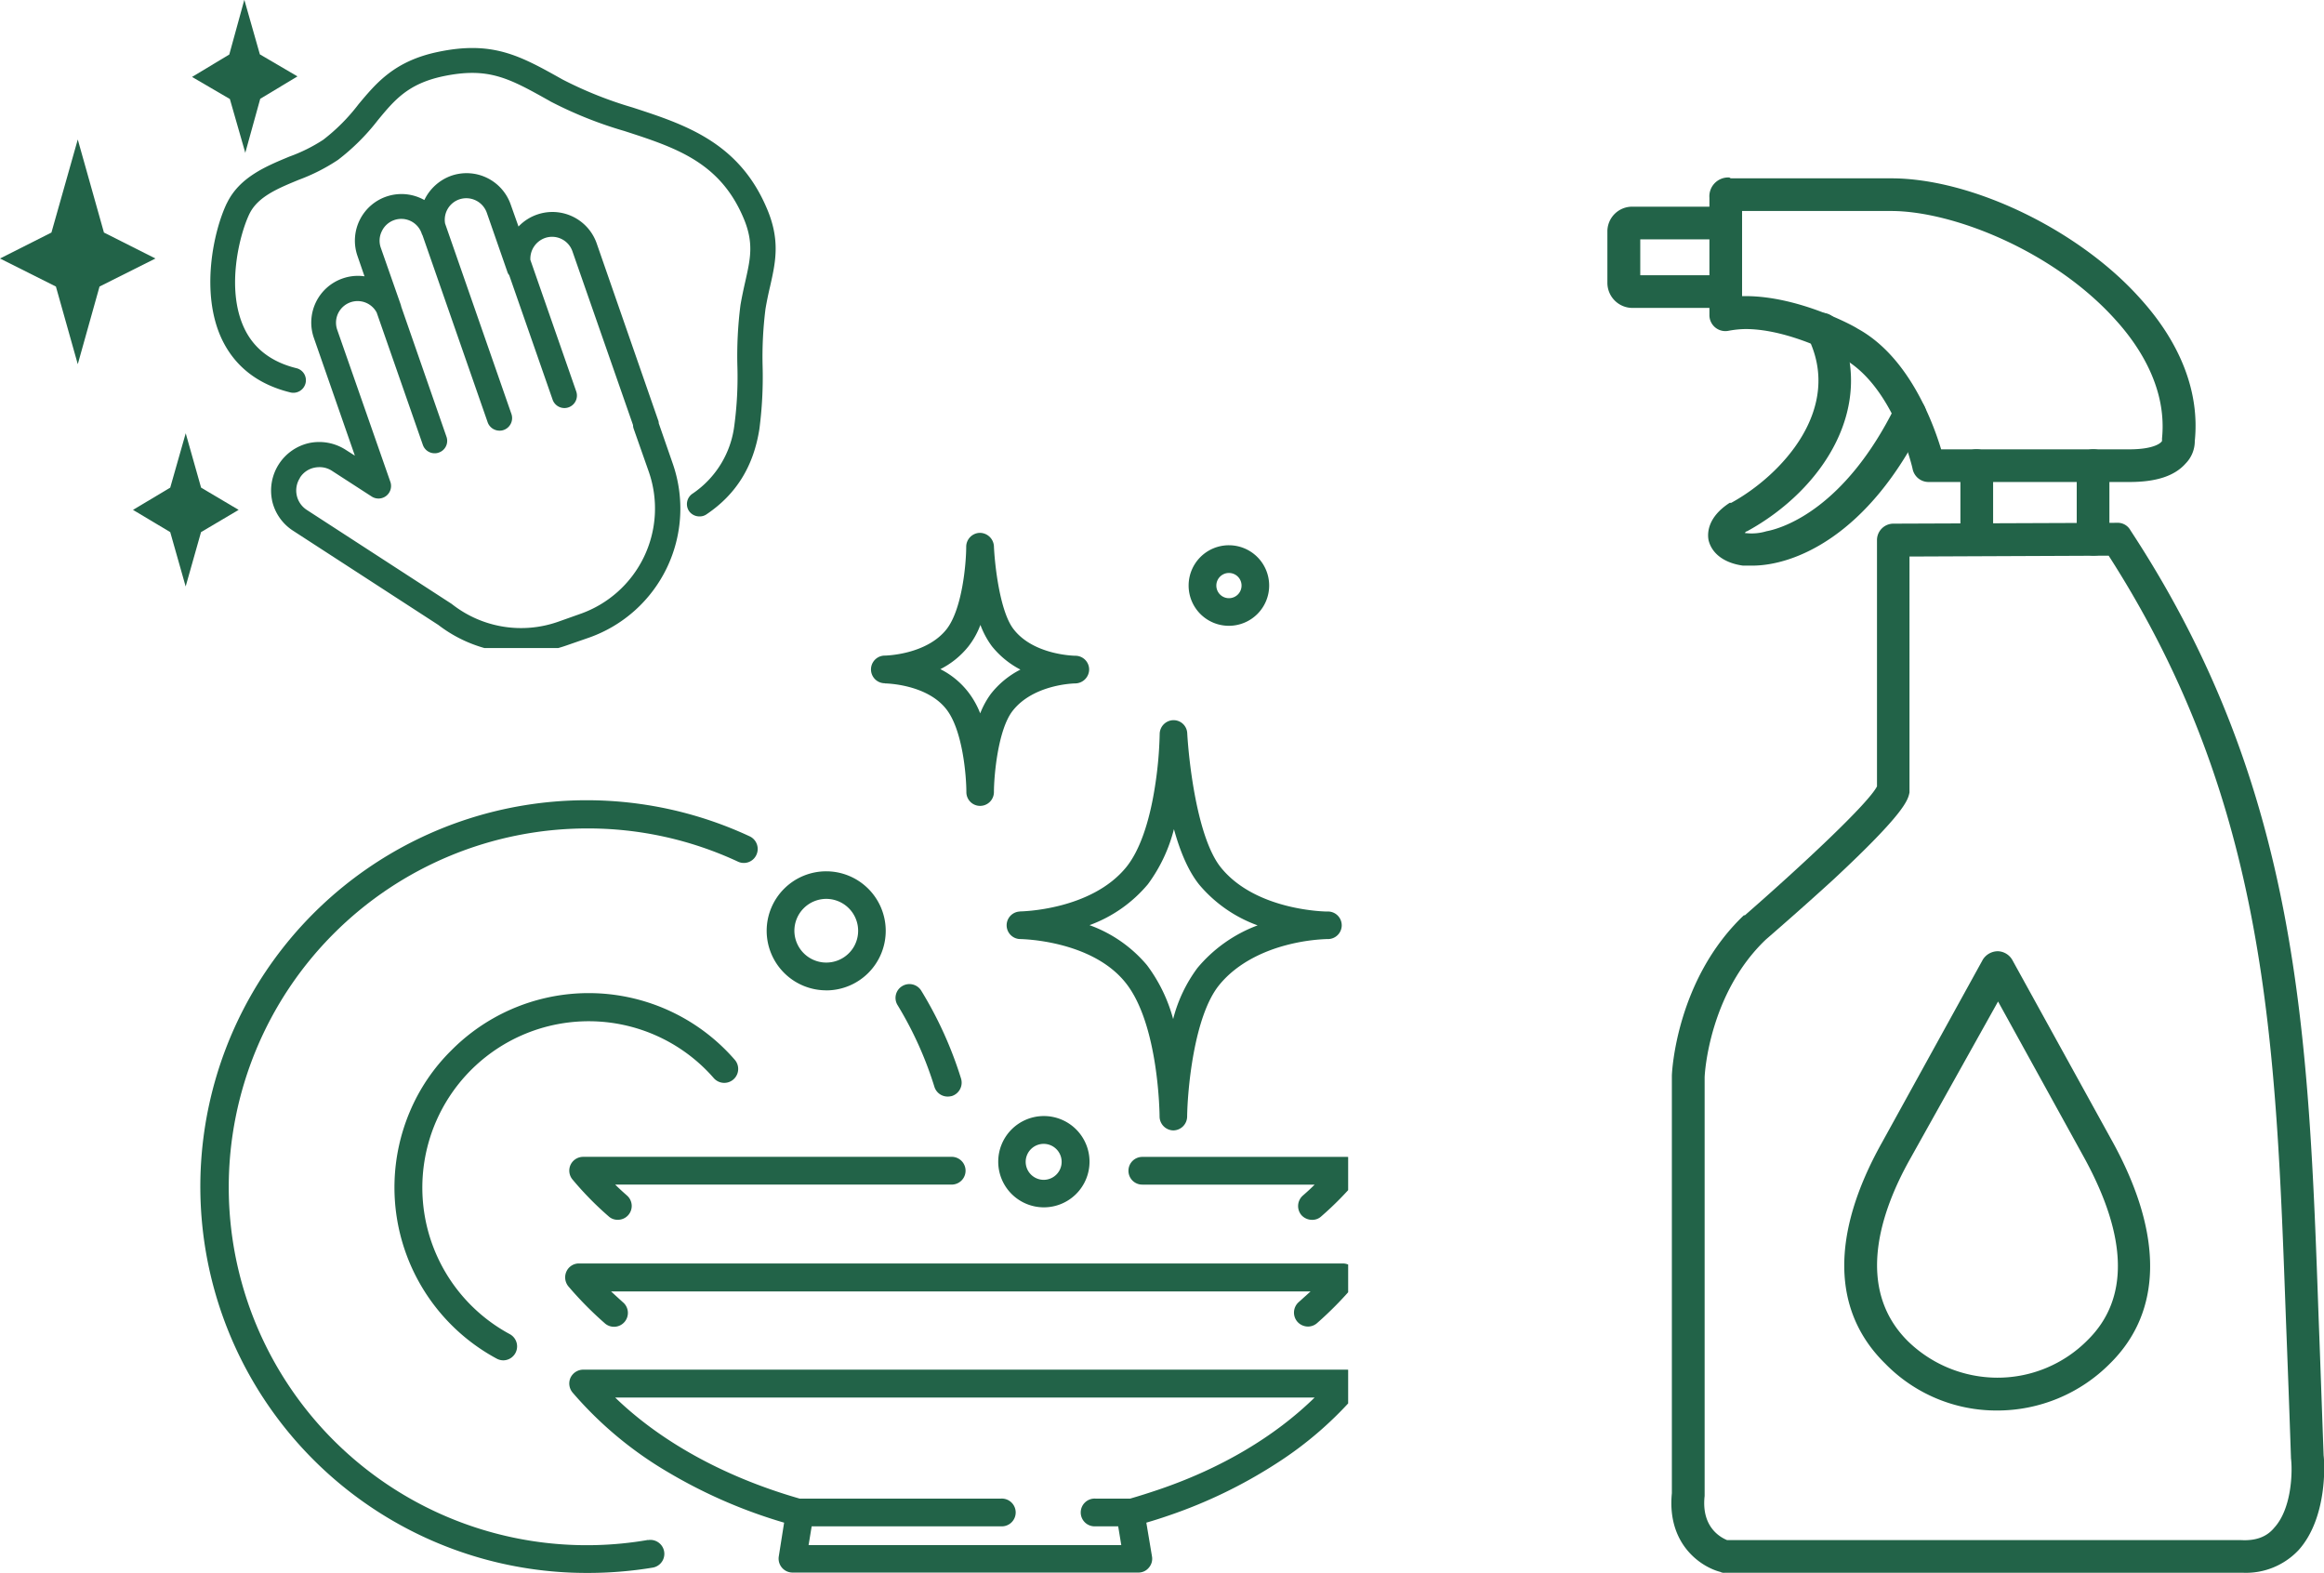<svg xmlns="http://www.w3.org/2000/svg" xmlns:xlink="http://www.w3.org/1999/xlink" id="Layer_1" data-name="Layer 1" viewBox="0 0 436.87 295.67"><defs><style>.cls-1{fill:none;}.cls-2{clip-path:url(#clip-path);}.cls-3,.cls-8{fill:#226348;}.cls-3{fill-rule:evenodd;}.cls-4{clip-path:url(#clip-path-2);}.cls-5{clip-path:url(#clip-path-3);}.cls-6{clip-path:url(#clip-path-4);}.cls-7{clip-path:url(#clip-path-5);}.cls-9{clip-path:url(#clip-path-6);}.cls-10{clip-path:url(#clip-path-7);}.cls-11{clip-path:url(#clip-path-8);}.cls-12{clip-path:url(#clip-path-9);}.cls-13{clip-path:url(#clip-path-10);}.cls-14{clip-path:url(#clip-path-11);}.cls-15{clip-path:url(#clip-path-12);}.cls-16{clip-path:url(#clip-path-13);}.cls-17{clip-path:url(#clip-path-14);}</style><clipPath id="clip-path" transform="translate(-37 -91.04)"><rect class="cls-1" x="348.35" y="182.77" width="131.65" height="204.19"></rect></clipPath><clipPath id="clip-path-2" transform="translate(-37 -91.04)"><rect class="cls-1" x="356.58" y="124.4" width="98.74" height="58.37"></rect></clipPath><clipPath id="clip-path-3" transform="translate(-37 -91.04)"><rect class="cls-1" x="338.29" y="125.17" width="26.52" height="24.68"></rect></clipPath><clipPath id="clip-path-4" transform="translate(-37 -91.04)"><rect class="cls-1" x="338.29" y="248.59" width="1.83" height="16.46"></rect></clipPath><clipPath id="clip-path-5" transform="translate(-37 -91.04)"><rect class="cls-1" x="144" y="348.49" width="146.43" height="38.22"></rect></clipPath><clipPath id="clip-path-6" transform="translate(-37 -91.04)"><rect class="cls-1" x="142.65" y="322.64" width="147.78" height="24.68"></rect></clipPath><clipPath id="clip-path-7" transform="translate(-37 -91.04)"><rect class="cls-1" x="249.1" y="308.44" width="41.33" height="11.89"></rect></clipPath><clipPath id="clip-path-8" transform="translate(-37 -91.04)"><rect class="cls-1" x="74.73" y="240.36" width="109.05" height="147.82"></rect></clipPath><clipPath id="clip-path-9" transform="translate(-37 -91.04)"><rect class="cls-1" x="224.93" y="223.91" width="65.5" height="82.28"></rect></clipPath><clipPath id="clip-path-10" transform="translate(-37 -91.04)"><rect class="cls-1" x="200.24" y="191.25" width="49.37" height="57.34"></rect></clipPath><clipPath id="clip-path-11" transform="translate(-37 -91.04)"><rect class="cls-1" x="257.84" y="191.25" width="24.68" height="24.43"></rect></clipPath><clipPath id="clip-path-12" transform="translate(-37 -91.04)"><rect class="cls-1" x="68.59" y="90.94" width="24.68" height="34.23"></rect></clipPath><clipPath id="clip-path-13" transform="translate(-37 -91.04)"><rect class="cls-1" x="37" y="116.94" width="31.59" height="49.37"></rect></clipPath><clipPath id="clip-path-14" transform="translate(-37 -91.04)"><rect class="cls-1" x="87.72" y="123.4" width="77.27" height="89.45"></rect></clipPath></defs><title>ENZI X2</title><g id="_2" data-name="2"><g id="_2-2" data-name="2-2"><g class="cls-2"><path class="cls-3" d="M458.69,386.67H361.17a1.34,1.34,0,0,1-.77-.16c-3.63-.93-10.06-5.18-9.12-14.79V293.27c0-.61.8-18.07,13.53-30.18H365c10.83-9.45,23.27-21.09,24.84-24.24V192.47a3.1,3.1,0,0,1,3-3l42.14-.16a2.72,2.72,0,0,1,2.51,1.42c31.91,48.59,33.49,94.81,35.38,148.3.32,8.32.61,17,.93,25.61.17,1.13.81,11.64-4.72,17.78A13.57,13.57,0,0,1,458.69,386.67Zm-97-6.14h96.55c2.83.16,4.88-.61,6.3-2.35,3.28-3.6,3.44-10.54,3.12-13.05V365c-.29-8.64-.61-17.29-.94-25.77-1.89-52.07-3.31-97-33.33-143.74l-37.44.16V240c-.29,1.41-.77,3.76-14.3,16.36-6,5.49-12,10.67-12.73,11.31-10.54,10.06-11.48,25-11.48,25.94v78.62C356.77,378.18,360.56,380.08,361.66,380.53Z" transform="translate(-37 -91.04)"></path></g><g class="cls-4"><path class="cls-3" d="M437.28,181.64H399.55a3.06,3.06,0,0,1-3-2.38c0-.16-3.6-15.87-13.37-21-.16,0-9.58-5.37-18.06-5.37a18.63,18.63,0,0,0-3.15.32,3,3,0,0,1-3.63-3v-22A3.54,3.54,0,0,1,362,124.4a.5.5,0,0,1,.32.16h30.18c15.23,0,35.39,9.74,46.86,22.63,7.68,8.48,11.15,17.77,10.22,26.74a6,6,0,0,1-1.73,4.24C445.77,180.52,442.33,181.64,437.28,181.64ZM401.9,175.5h35.38c4.73,0,6-1.25,6.14-1.57v-.48c.94-9.26-4.08-17.14-8.64-22.18-11.48-12.89-30.5-20.57-42.3-20.57h-28v16h.64c10.06,0,20.44,5.65,21.05,6.1C395.79,158.05,400.32,170.3,401.9,175.5Z" transform="translate(-37 -91.04)"></path></g><path class="cls-3" d="M408.52,195.46a3,3,0,0,1-3-3.15V178.49a3,3,0,0,1,3-3,3.13,3.13,0,0,1,3.15,3v13.82A3.16,3.16,0,0,1,408.52,195.46Z" transform="translate(-37 -91.04)"></path><path class="cls-3" d="M430.53,195.46a3.15,3.15,0,0,1-3.14-3.15V178.49a3.12,3.12,0,0,1,3.14-3,3,3,0,0,1,3,3v13.82A3,3,0,0,1,430.53,195.46Z" transform="translate(-37 -91.04)"></path><g class="cls-5"><path class="cls-3" d="M361.34,148.92H343.88a4.72,4.72,0,0,1-4.72-4.72v-9.58a4.65,4.65,0,0,1,4.72-4.73h17.46a3.07,3.07,0,1,1,0,6.14h-16v6.75h16a3.07,3.07,0,1,1,0,6.14Z" transform="translate(-37 -91.04)"></path></g><path class="cls-3" d="M366.38,197.36h-1.73c-3.48-.48-5.82-2.22-6.46-4.73-.29-1.41-.17-4.4,3.95-7.07h.29c9.45-5.17,21.24-17.77,14.33-31.3a3,3,0,0,1,1.42-4.08,3.09,3.09,0,0,1,4.08,1.25c7.84,15.75-2.51,31.63-16.84,39.47-.16,0-.29.16-.45.32a9.59,9.59,0,0,0,4.08-.32c3.31-.61,14.78-4.4,24.2-23.43a3.48,3.48,0,0,1,4.24-1.42,3.27,3.27,0,0,1,1.29,4.25C388.24,191.86,374.22,197.36,366.38,197.36Z" transform="translate(-37 -91.04)"></path><path class="cls-3" d="M412.44,356.17a29.2,29.2,0,0,1-21.05-8.81c-10.1-9.9-10.22-24.36-.65-41.49l19-34.46a3.35,3.35,0,0,1,2.83-1.57,3.26,3.26,0,0,1,2.67,1.57l19,34.46c9.44,17.29,9.28,31.75-.62,41.49A29.86,29.86,0,0,1,412.44,356.17Zm.16-76.88-16.52,29.57c-5.66,10.06-10.38,24.36-.45,34.26A24.16,24.16,0,0,0,412.44,350a23.8,23.8,0,0,0,17-7.07c7.84-7.72,7.52-19.35-.64-34.26Z" transform="translate(-37 -91.04)"></path><g class="cls-6"><path class="cls-3" d="M334.14,260.87H322a3,3,0,0,1-3-3,3,3,0,0,1,3-3.12h12.11a3.06,3.06,0,1,1,0,6.11Z" transform="translate(-37 -91.04)"></path></g></g><g id="_2-1" data-name="2-1"><g class="cls-7"><path class="cls-8" d="M254.92,371c-1.8.61-3.6,1.19-5.47,1.73h-6.52a2.61,2.61,0,1,0,0,5.21h4.27l.58,3.53H189l.58-3.53h35.58a2.61,2.61,0,1,0,0-5.21H187.32c-13.95-4-26-10.6-34.68-19H284.13C276.64,361.05,266.65,367,254.92,371Zm37.6-21a2.71,2.71,0,0,0-2.38-1.51H146.63a2.67,2.67,0,0,0-2.38,1.51,2.64,2.64,0,0,0,.39,2.8,70.9,70.9,0,0,0,18,15,95,95,0,0,0,21.76,9.45l-1,6.33a2.62,2.62,0,0,0,2.57,3.05h65a2.51,2.51,0,0,0,2-.93,2.54,2.54,0,0,0,.58-2.12l-1.06-6.33c1.44-.42,2.86-.87,4.24-1.35a91.54,91.54,0,0,0,20.15-9.74,68.89,68.89,0,0,0,15.37-13.37,2.68,2.68,0,0,0,.38-2.8" transform="translate(-37 -91.04)"></path></g><g class="cls-9"><path class="cls-8" d="M280.89,339.49a2.69,2.69,0,0,0,2,.9,2.61,2.61,0,0,0,1.73-.68,66.53,66.53,0,0,0,6.78-6.88,2.59,2.59,0,0,0,.36-2.79,2.56,2.56,0,0,0-2.35-1.51H145.86a2.57,2.57,0,0,0-2.38,1.51,2.67,2.67,0,0,0,.36,2.79,66.53,66.53,0,0,0,6.78,6.88,2.61,2.61,0,1,0,3.44-3.92c-.74-.67-1.48-1.35-2.19-2H283.36l-2.22,2a2.63,2.63,0,0,0-.25,3.7" transform="translate(-37 -91.04)"></path></g><path class="cls-8" d="M144.25,310a2.6,2.6,0,0,0,.39,2.77,60.38,60.38,0,0,0,6.78,6.91,2.45,2.45,0,0,0,1.71.64,2.6,2.6,0,0,0,1.73-4.56c-.77-.68-1.51-1.35-2.22-2.06h63.42a2.61,2.61,0,0,0,0-5.21H146.63a2.62,2.62,0,0,0-2.38,1.51" transform="translate(-37 -91.04)"></path><g class="cls-10"><path class="cls-8" d="M249.13,311.11a2.59,2.59,0,0,0,2.6,2.6h32.4c-.7.71-1.44,1.38-2.22,2.06a2.63,2.63,0,0,0-.25,3.69,2.69,2.69,0,0,0,2,.87,2.44,2.44,0,0,0,1.7-.64,60.48,60.48,0,0,0,6.79-6.91,2.6,2.6,0,0,0-2-4.28H251.73a2.6,2.6,0,0,0-2.6,2.61" transform="translate(-37 -91.04)"></path></g><path class="cls-8" d="M215.16,297.16a3.46,3.46,0,0,0,.77-.1,2.64,2.64,0,0,0,1.73-3.28,73.14,73.14,0,0,0-7.48-16.52,2.61,2.61,0,0,0-3.57-.87,2.58,2.58,0,0,0-.87,3.6,68.41,68.41,0,0,1,6.91,15.33,2.61,2.61,0,0,0,2.51,1.84" transform="translate(-37 -91.04)"></path><g class="cls-11"><path class="cls-8" d="M158.81,380.5A67.31,67.31,0,0,1,80,314.13a67.44,67.44,0,0,1,67.37-67.37A66.75,66.75,0,0,1,175.72,253a2.59,2.59,0,0,0,3.47-1.28,2.62,2.62,0,0,0-1.25-3.47A72.62,72.62,0,1,0,147.37,386.7a74.64,74.64,0,0,0,12.34-1,2.62,2.62,0,0,0-.9-5.17" transform="translate(-37 -91.04)"></path></g><path class="cls-8" d="M147.63,283a31.18,31.18,0,0,1,23.59,10.74,2.62,2.62,0,0,0,3.95-3.44,36.35,36.35,0,0,0-53.32-1.83,35.62,35.62,0,0,0-7.84,11.6,36.55,36.55,0,0,0,16.36,46.35,2.67,2.67,0,0,0,1.25.32,2.62,2.62,0,0,0,1.22-4.92A31.28,31.28,0,0,1,147.63,283" transform="translate(-37 -91.04)"></path><g class="cls-12"><path class="cls-8" d="M252.79,257.24a29.68,29.68,0,0,0,4.89-10.35q1.88,6.84,4.73,10.41a25.81,25.81,0,0,0,11,7.68,27,27,0,0,0-11.31,8,27.41,27.41,0,0,0-4.57,9.61,29.68,29.68,0,0,0-4.92-10.13,25.33,25.33,0,0,0-10.8-7.52A25.9,25.9,0,0,0,252.79,257.24Zm-24.13,5.14h0a2.59,2.59,0,0,0,0,5.17c.16,0,13.46.13,19.92,8.2,6.3,7.84,6.4,25,6.4,25.17a2.63,2.63,0,0,0,2.57,2.6h0a2.63,2.63,0,0,0,2.61-2.57c.06-4.89,1.25-18.84,6-24.72,3.53-4.37,8.8-6.52,12.59-7.52a35.06,35.06,0,0,1,7.72-1.16,2.59,2.59,0,1,0,0-5.17c-.13,0-13.4-.1-20-8.32-4.46-5.6-6-20.06-6.29-25.17a2.57,2.57,0,0,0-2.58-2.48h-.06A2.63,2.63,0,0,0,255,229a73,73,0,0,1-.87,9.77c-1.06,6.91-2.92,12.15-5.36,15.2-6.63,8.23-19.93,8.39-20.06,8.39h0" transform="translate(-37 -91.04)"></path></g><g class="cls-13"><path class="cls-8" d="M219.08,212.5a15.14,15.14,0,0,0,2.22-4,16.14,16.14,0,0,0,2.15,4,16.79,16.79,0,0,0,5.37,4.4,16.72,16.72,0,0,0-5.56,4.57,16.1,16.1,0,0,0-2,3.66,16,16,0,0,0-2.25-4,15.34,15.34,0,0,0-5.24-4.31A15.91,15.91,0,0,0,219.08,212.5Zm-15.72,7c.1,0,7.84.1,11.54,4.86,3.09,3.95,3.76,12.6,3.76,15.59a2.58,2.58,0,0,0,2.57,2.57h0a2.6,2.6,0,0,0,2.61-2.54c0-3.06.74-11.73,3.5-15.3,3.95-5.08,11.73-5.18,11.8-5.18a2.65,2.65,0,0,0,2.6-2.6,2.59,2.59,0,0,0-2.6-2.6c-.1,0-7.85-.1-11.61-5-2.63-3.38-3.56-12.41-3.69-15.59a2.66,2.66,0,0,0-2.67-2.51,2.62,2.62,0,0,0-2.54,2.61c0,3-.71,11.63-3.66,15.46-3.8,4.88-11.57,5-11.64,5a2.6,2.6,0,0,0,0,5.2" transform="translate(-37 -91.04)"></path></g><path class="cls-8" d="M229.81,309.4a3.38,3.38,0,1,1,3.38,3.41A3.39,3.39,0,0,1,229.81,309.4Zm12,0a8.58,8.58,0,1,0-8.58,8.58,8.58,8.58,0,0,0,8.58-8.58" transform="translate(-37 -91.04)"></path><g class="cls-14"><path class="cls-8" d="M268,198.74a2.37,2.37,0,1,1-2.35,2.35A2.37,2.37,0,0,1,268,198.74Zm0,9.93a7.57,7.57,0,1,0-7.56-7.58,7.56,7.56,0,0,0,7.56,7.58" transform="translate(-37 -91.04)"></path></g><path class="cls-8" d="M192.31,260a6,6,0,0,1,5.2,9,6,6,0,0,1-11.18-3A6,6,0,0,1,192.31,260Zm0,17.2A11.19,11.19,0,1,0,181.12,266a11.2,11.2,0,0,0,11.19,11.19" transform="translate(-37 -91.04)"></path><g class="cls-15"><path class="cls-8" d="M83.09,119.83l2.83-10.22,7-4.21-7.07-4.14L82.93,91,80.1,101.29l-7,4.21,7.11,4.15,2.92,10.18" transform="translate(-37 -91.04)"></path></g><g class="cls-16"><path class="cls-8" d="M56.54,134.75l-4.92-17.49-4.95,17.49L37,139.63l10.51,5.27,4.11,14.6,4.09-14.6,10.51-5.27-9.68-4.88" transform="translate(-37 -91.04)"></path></g><path class="cls-8" d="M69,191.06l2.9,10.22,2.89-10.22,7.07-4.18L74.8,182.7l-2.89-10.22L69,182.7l-7,4.18,7,4.18" transform="translate(-37 -91.04)"></path><g class="cls-17"><path class="cls-8" d="M93.38,180.84a4.2,4.2,0,0,1,2.76-1.9,4.58,4.58,0,0,1,.9-.09,4.22,4.22,0,0,1,2.38.7l7.45,4.82a2.36,2.36,0,0,0,3.51-2.76l-10-28.61a4.06,4.06,0,0,1,7.43-3.21l8.68,24.88a2.34,2.34,0,0,0,2.21,1.57,2.13,2.13,0,0,0,.78-.13,2.32,2.32,0,0,0,1.44-3l-8.48-24.39-.1-.39-3.76-10.73a4,4,0,0,1,.19-3.09,4.05,4.05,0,0,1,7.49.39,1.13,1.13,0,0,0,.16.35l12.25,35.16a2.37,2.37,0,0,0,2.22,1.58,2.13,2.13,0,0,0,.8-.13,2.37,2.37,0,0,0,1.45-3l-12.47-35.8a4.05,4.05,0,0,1,2.66-4.54,4.09,4.09,0,0,1,5.18,2.51l3.85,11.06a1.74,1.74,0,0,0,.36.67l8.16,23.4a2.35,2.35,0,0,0,2.22,1.58,2.31,2.31,0,0,0,.77-.13,2.35,2.35,0,0,0,1.45-3l-8.62-24.72a4.14,4.14,0,0,1,2.74-4.11,4.05,4.05,0,0,1,5.17,2.51L156,170.94a2.15,2.15,0,0,0,.09.61l2.87,8.16a21,21,0,0,1-12.93,26.74l-4.17,1.48a21,21,0,0,1-19.74-3.21c-.06,0-.09-.1-.16-.13L94.66,186.88a4.35,4.35,0,0,1-1.28-6Zm-5.24,4.27a9.09,9.09,0,0,0,4,5.72l27.26,17.68a25.62,25.62,0,0,0,24.07,3.86l4.18-1.45a25.72,25.72,0,0,0,15.81-32.75l-2.63-7.58a1.53,1.53,0,0,0-.13-.62l-11.54-33.2a8.81,8.81,0,0,0-14.69-3.15L133,129.48a8.78,8.78,0,0,0-11.18-5.4,8.94,8.94,0,0,0-5.05,4.56,8.76,8.76,0,0,0-12.57,10.51l1.32,3.83a8.69,8.69,0,0,0-4.14.41A8.77,8.77,0,0,0,96,154.55l7.71,22.14L102,175.6a9.2,9.2,0,0,0-6.85-1.29,9.15,9.15,0,0,0-7,10.8" transform="translate(-37 -91.04)"></path></g><path class="cls-8" d="M79.65,129.22c-2.54,5.27-5,16.84-1,25.46,2.44,5.2,6.78,8.61,12.92,10.12a2.36,2.36,0,0,0,2.86-1.7,2.33,2.33,0,0,0-1.74-2.86c-4.69-1.16-8-3.7-9.8-7.56-3.47-7.42-.84-17.64,1-21.44,1.58-3.24,5.34-4.78,9.32-6.42a35.36,35.36,0,0,0,7.33-3.73,40.86,40.86,0,0,0,7.49-7.46c3.15-3.82,5.66-6.81,12.15-8.23,8.65-1.83,12.47.32,20.12,4.6l.16.1a76,76,0,0,0,13.89,5.56c9.61,3.11,17.87,5.81,22.33,16.16,2.09,4.79,1.39,7.78.45,12-.32,1.41-.64,2.86-.93,4.53a75.17,75.17,0,0,0-.58,11.67,68.67,68.67,0,0,1-.57,10.93,18.13,18.13,0,0,1-7.88,12.89,2.36,2.36,0,0,0-.64,3.27,2.39,2.39,0,0,0,2,1,2.23,2.23,0,0,0,1.32-.42c5.56-3.76,8.8-9,9.9-16a75.29,75.29,0,0,0,.61-11.67,71.92,71.92,0,0,1,.54-10.93c.26-1.51.55-2.89.87-4.24,1-4.47,2-8.68-.71-14.85-5.3-12.31-15.42-15.59-25.19-18.77A73.85,73.85,0,0,1,142.78,106l-.16-.09c-7.88-4.41-13.05-7.3-23.44-5.08-8.09,1.73-11.47,5.85-14.78,9.8a35.52,35.52,0,0,1-6.65,6.69,30.46,30.46,0,0,1-6.34,3.15c-4.4,1.83-9.41,3.88-11.76,8.77" transform="translate(-37 -91.04)"></path></g></g></svg>